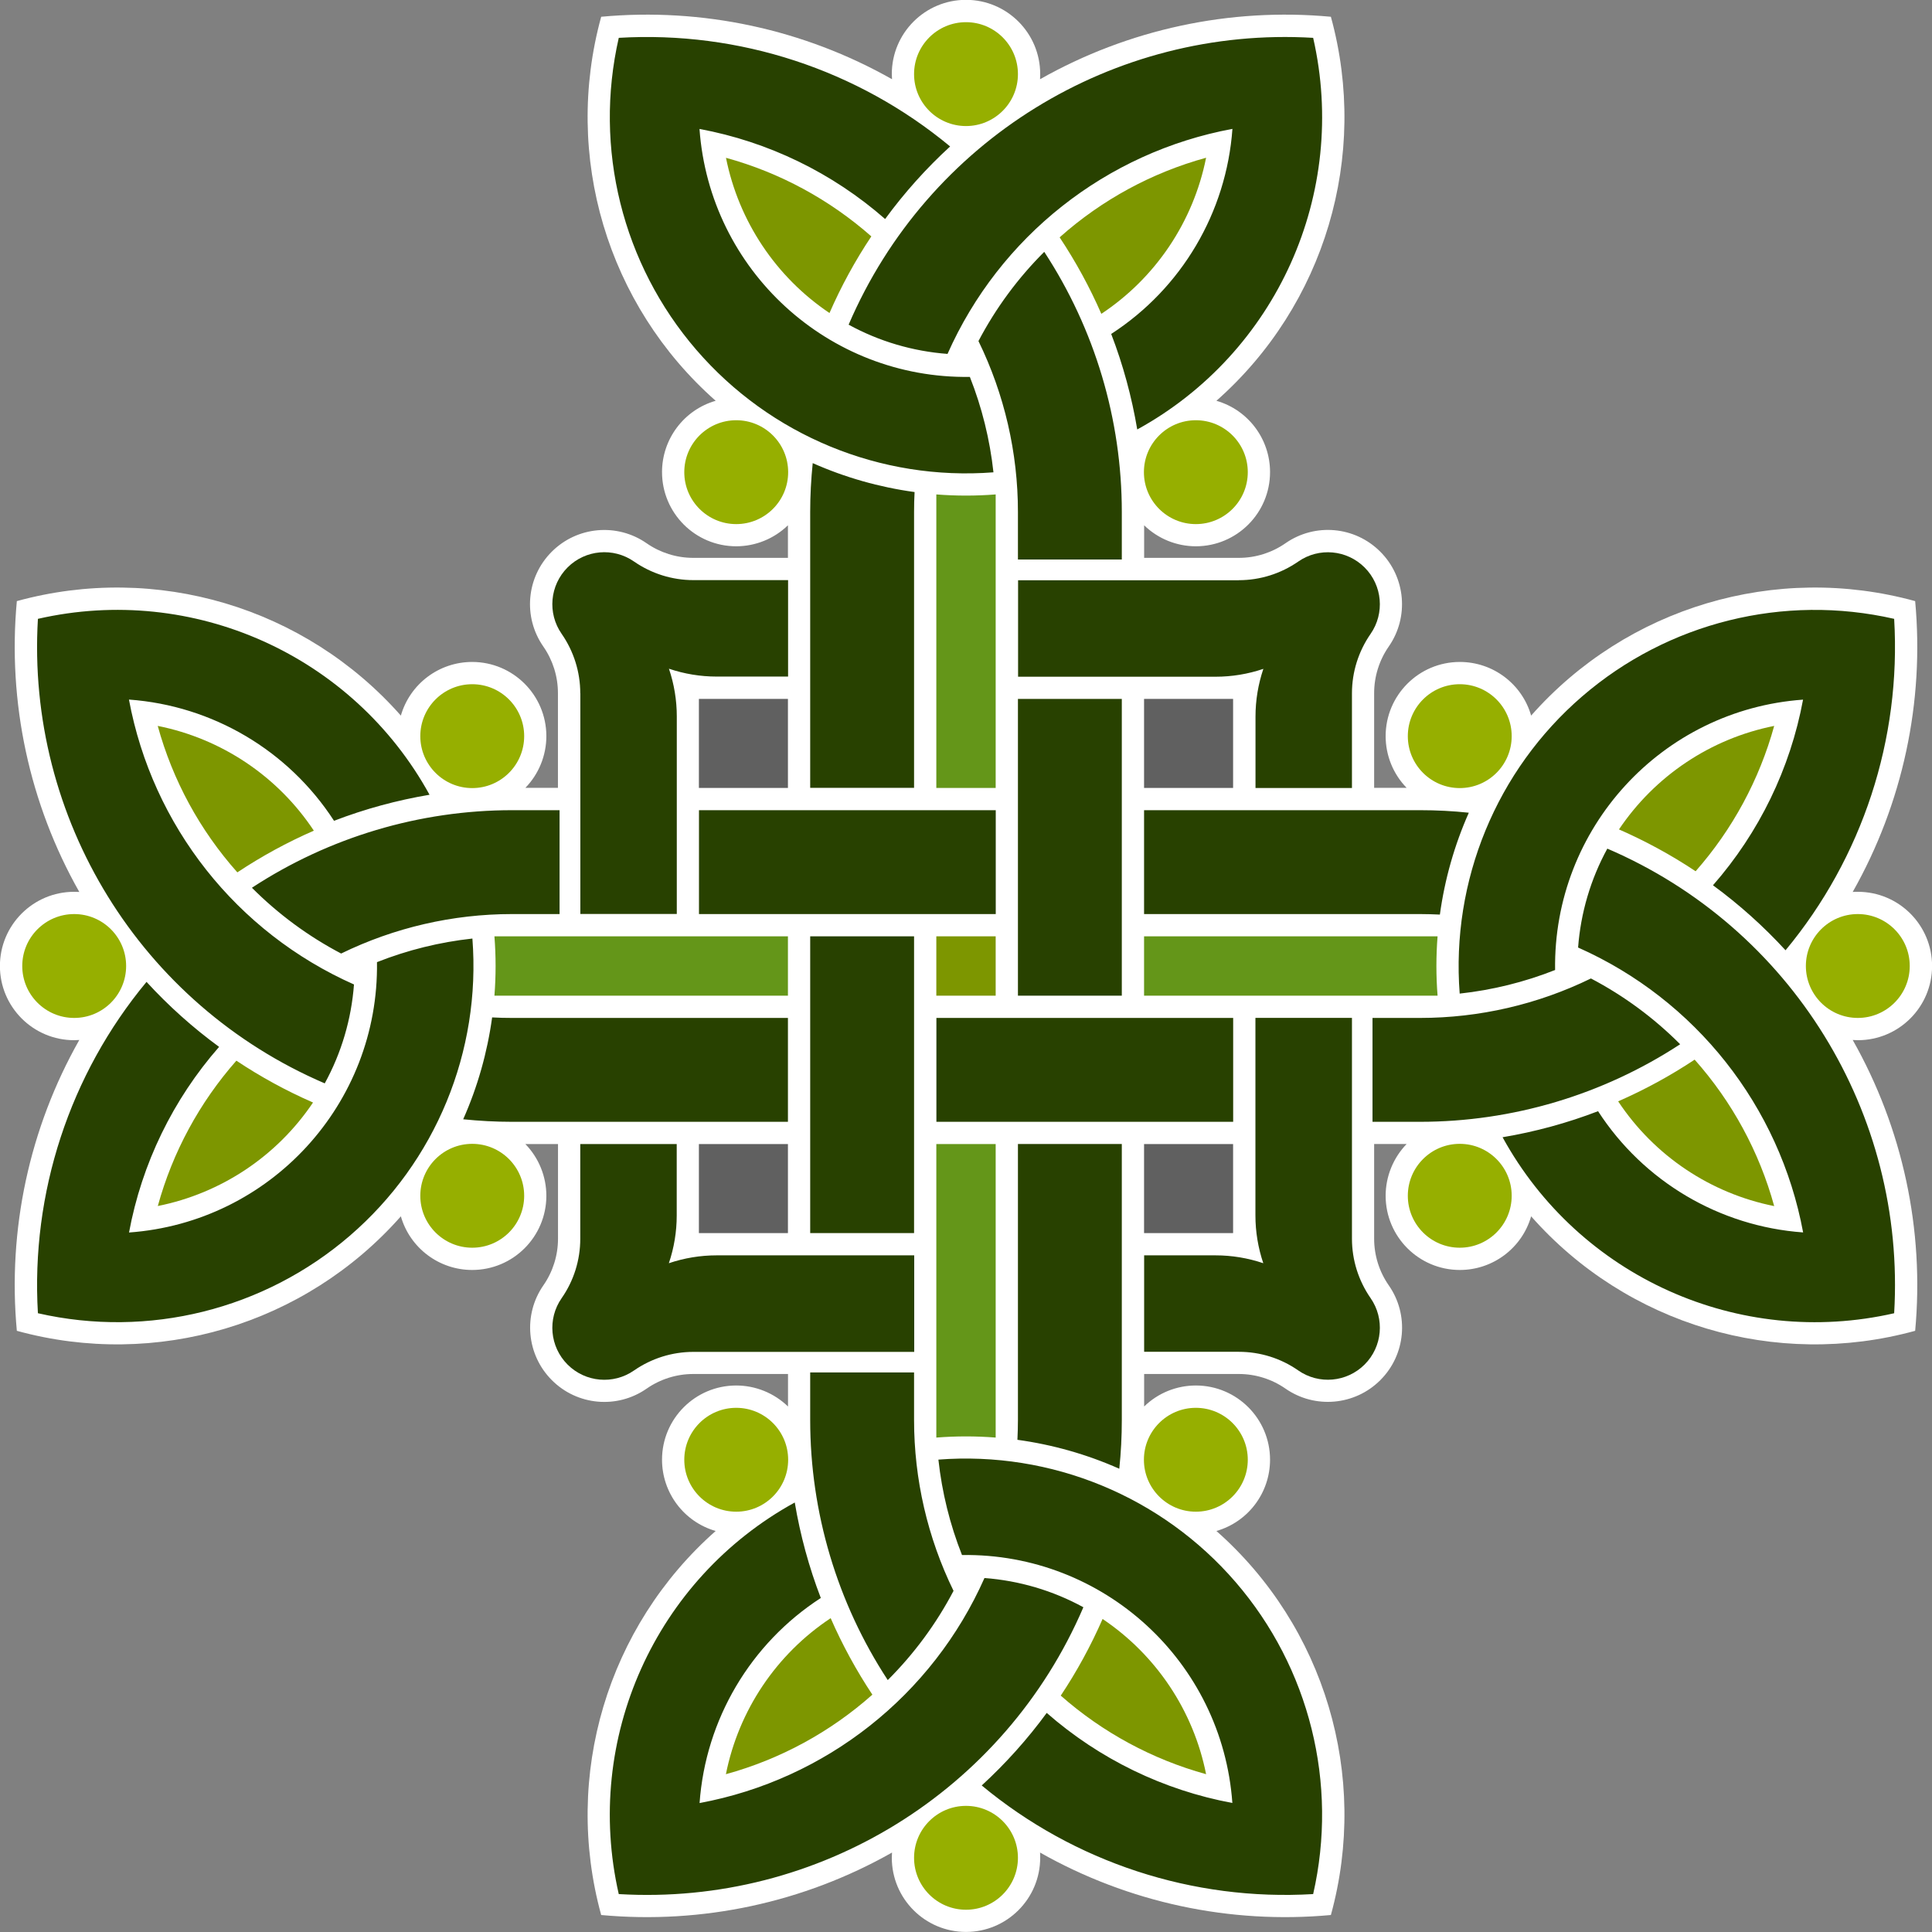 <?xml version="1.0" encoding="UTF-8"?>
<!DOCTYPE svg PUBLIC "-//W3C//DTD SVG 1.1//EN" "http://www.w3.org/Graphics/SVG/1.1/DTD/svg11.dtd">
<!-- Creator: CorelDRAW -->
<svg xmlns="http://www.w3.org/2000/svg" xml:space="preserve" width="26.04mm" height="26.04mm" style="shape-rendering:geometricPrecision; text-rendering:geometricPrecision; image-rendering:optimizeQuality; fill-rule:evenodd; clip-rule:evenodd"
viewBox="0 0 26.04 26.04"
 xmlns:xlink="http://www.w3.org/1999/xlink">
 <rect x="0" y="0" width="26.04" height="26.04" fill="#808080" stroke="none"/>
 <defs>
  <style type="text/css">
   <![CDATA[
    .fil1 {fill:#284100}
    .fil2 {fill:#606060}
    .fil5 {fill:#649619}
    .fil4 {fill:#7D9600}
    .fil3 {fill:#96AF00}
    .fil0 {fill:white}
   ]]>
  </style>
 </defs>
 <g id="HC_x0020_-_x0020_Cross">
  <path class="fil0" d="M7.52 15.42l-0.439 0c0.181,0.186 0.283,0.437 0.283,0.697 0,0.552 -0.448,1 -1,1 -0.445,0 -0.838,-0.295 -0.961,-0.723 -1.289,1.461 -3.298,2.06 -5.176,1.543 -0.126,-1.362 0.168,-2.73 0.842,-3.92 -0.023,0.002 -0.046,0.003 -0.07,0.003 -0.552,0 -1,-0.448 -1,-1 0,-0.552 0.448,-1 1,-1 0.023,0 0.046,0.001 0.07,0.002 -0.674,-1.19 -0.968,-2.558 -0.842,-3.92 1.879,-0.517 3.887,0.082 5.176,1.543 0.123,-0.428 0.515,-0.723 0.961,-0.723 0.552,0 1,0.448 1,1 0,0.26 -0.102,0.511 -0.283,0.697l0.439 0 0 -1.277c0,-0.225 -0.069,-0.444 -0.197,-0.628 -0.277,-0.398 -0.229,-0.936 0.114,-1.278 0.342,-0.342 0.881,-0.39 1.278,-0.114 0.184,0.128 0.404,0.197 0.628,0.197l1.277 0 0 -0.439c-0.186,0.181 -0.437,0.283 -0.697,0.283 -0.552,0 -1,-0.448 -1,-1 0,-0.445 0.295,-0.838 0.723,-0.961 -1.461,-1.289 -2.06,-3.298 -1.543,-5.176 1.362,-0.126 2.73,0.168 3.92,0.842 -0.002,-0.023 -0.003,-0.046 -0.003,-0.07 0,-0.552 0.448,-1 1,-1 0.552,0 1,0.448 1,1 0,0.023 -0.001,0.046 -0.002,0.07 1.19,-0.674 2.558,-0.968 3.92,-0.842 0.517,1.879 -0.082,3.887 -1.543,5.176 0.428,0.123 0.723,0.515 0.723,0.961 0,0.552 -0.448,1 -1,1 -0.26,0 -0.511,-0.102 -0.697,-0.283l-0 0.439 1.277 0c0.225,0 0.444,-0.069 0.628,-0.197 0.398,-0.277 0.936,-0.229 1.278,0.114 0.342,0.342 0.39,0.881 0.114,1.278 -0.128,0.184 -0.197,0.404 -0.197,0.628l0 1.277 0.438 -0c-0.182,-0.187 -0.283,-0.437 -0.283,-0.697 0,-0.552 0.448,-1 1,-1 0.446,0 0.838,0.295 0.961,0.723 1.289,-1.461 3.298,-2.06 5.176,-1.543 0.126,1.362 -0.168,2.73 -0.842,3.92 0.023,-0.002 0.046,-0.002 0.07,-0.002 0.552,0 1,0.448 1,1 0,0.552 -0.448,1 -1,1 -0.023,0 -0.046,-0.001 -0.07,-0.003 0.674,1.19 0.968,2.558 0.842,3.92 -1.879,0.517 -3.887,-0.082 -5.176,-1.543 -0.123,0.428 -0.515,0.723 -0.961,0.723 -0.552,0 -1,-0.448 -1,-1 0,-0.26 0.102,-0.511 0.283,-0.698l-0.438 0 0 1.277c0,0.225 0.069,0.444 0.197,0.628 0.277,0.397 0.229,0.936 -0.114,1.278 -0.342,0.342 -0.881,0.39 -1.278,0.114 -0.184,-0.128 -0.404,-0.197 -0.628,-0.197l-1.277 0 0 0.438c0.187,-0.182 0.437,-0.283 0.697,-0.283 0.552,0 1,0.448 1,1 0,0.446 -0.295,0.838 -0.723,0.961 1.461,1.289 2.06,3.298 1.543,5.176 -1.362,0.126 -2.73,-0.168 -3.92,-0.842 0.002,0.023 0.002,0.046 0.002,0.07 0,0.552 -0.448,1 -1,1 -0.552,0 -1,-0.448 -1,-1 0,-0.023 0.001,-0.046 0.003,-0.07 -1.19,0.674 -2.558,0.968 -3.92,0.842 -0.517,-1.879 0.082,-3.887 1.543,-5.176 -0.428,-0.123 -0.723,-0.515 -0.723,-0.961 0,-0.552 0.448,-1 1,-1 0.26,0 0.511,0.102 0.698,0.283l-0 -0.438 -1.277 0c-0.225,0 -0.444,0.069 -0.628,0.197 -0.397,0.277 -0.936,0.229 -1.278,-0.114 -0.342,-0.342 -0.39,-0.881 -0.114,-1.278 0.128,-0.184 0.197,-0.404 0.197,-0.628l0 -1.277z"/>
  <path class="fil1" d="M8.341 25.529c2.693,0.16 5.197,-1.386 6.261,-3.866 -0.411,-0.225 -0.866,-0.359 -1.333,-0.394 -0.702,1.582 -2.138,2.717 -3.84,3.033 0.081,-1.127 0.686,-2.15 1.634,-2.764 -0.16,-0.416 -0.277,-0.847 -0.351,-1.287 -1.882,1.032 -2.85,3.187 -2.372,5.279zm3.624 -2.884c0.355,-0.354 0.654,-0.759 0.887,-1.203 -0.35,-0.717 -0.532,-1.504 -0.532,-2.303l0 -0.641 -1.4 0 0 0.641c0,1.245 0.363,2.463 1.045,3.505zm5.734 2.884c0.34,-1.488 -0.048,-3.049 -1.045,-4.205 -0.997,-1.156 -2.484,-1.768 -4.006,-1.651 0.048,0.441 0.155,0.874 0.318,1.286 1.909,-0.028 3.508,1.438 3.644,3.342 -0.928,-0.172 -1.792,-0.592 -2.502,-1.214 -0.259,0.354 -0.553,0.681 -0.876,0.978 1.249,1.037 2.846,1.56 4.466,1.464zm-3.986 -6.122c0.004,-0.089 0.007,-0.178 0.007,-0.267l0 -3.721 1.4 0 0 3.721c0,0.219 -0.011,0.438 -0.034,0.656 -0.437,-0.194 -0.899,-0.325 -1.373,-0.39zm-1.393 -8.787l0 -3.721c0,-0.089 0.002,-0.178 0.007,-0.267 -0.474,-0.065 -0.936,-0.196 -1.373,-0.39 -0.022,0.218 -0.034,0.437 -0.034,0.656l0 3.721 1.4 0zm3.007 -4.831c1.882,-1.032 2.85,-3.187 2.372,-5.279 -2.693,-0.16 -5.197,1.386 -6.261,3.866 0.411,0.225 0.865,0.359 1.333,0.394 0.702,-1.582 2.138,-2.717 3.84,-3.033 -0.081,1.127 -0.686,2.15 -1.634,2.764 0.16,0.416 0.277,0.848 0.351,1.287zm-1.936 0.577c-1.522,0.118 -3.009,-0.495 -4.006,-1.651 -0.997,-1.156 -1.385,-2.717 -1.045,-4.205 1.621,-0.096 3.217,0.427 4.466,1.464 -0.323,0.296 -0.617,0.624 -0.876,0.978 -0.71,-0.622 -1.574,-1.042 -2.502,-1.214 0.137,1.904 1.736,3.37 3.644,3.342 0.163,0.412 0.27,0.845 0.318,1.286zm0.684 -2.972c-0.355,0.354 -0.654,0.759 -0.887,1.203 0.35,0.717 0.532,1.505 0.532,2.303l0 0.641 1.4 0 0 -0.641c0,-1.245 -0.363,-2.463 -1.045,-3.505zm-0.355 10.026l1.4 0 0 -4 -1.4 0 0 4zm-2.8 3.2l1.4 0 0 -4 -1.4 0 0 4zm14.61 1.079c0.16,-2.693 -1.386,-5.197 -3.866,-6.261 -0.225,0.411 -0.359,0.866 -0.394,1.333 1.582,0.702 2.717,2.138 3.033,3.84 -1.127,-0.081 -2.15,-0.686 -2.764,-1.634 -0.416,0.16 -0.847,0.277 -1.287,0.351 1.032,1.882 3.187,2.85 5.279,2.372zm-2.884 -3.624c-0.354,-0.355 -0.759,-0.654 -1.203,-0.887 -0.717,0.35 -1.504,0.532 -2.303,0.532l-0.641 0 0 1.4 0.641 0c1.245,0 2.463,-0.363 3.505,-1.045zm2.884 -5.734c-1.488,-0.34 -3.049,0.048 -4.205,1.045 -1.156,0.997 -1.768,2.484 -1.651,4.006 0.441,-0.048 0.874,-0.155 1.286,-0.318 -0.028,-1.909 1.438,-3.508 3.342,-3.644 -0.172,0.928 -0.592,1.792 -1.214,2.502 0.354,0.259 0.681,0.553 0.978,0.876 1.037,-1.249 1.56,-2.846 1.464,-4.466zm-6.122 3.986c-0.089,-0.004 -0.178,-0.007 -0.267,-0.007l-3.721 0 0 -1.4 3.721 0c0.219,0 0.438,0.011 0.656,0.034 -0.194,0.437 -0.325,0.899 -0.39,1.373zm-8.787 1.393l-3.721 0c-0.089,0 -0.178,-0.002 -0.267,-0.007 -0.065,0.474 -0.196,0.936 -0.39,1.373 0.218,0.022 0.437,0.034 0.656,0.034l3.721 0 0 -1.4zm-4.831 -3.007c-1.032,-1.882 -3.187,-2.85 -5.279,-2.372 -0.16,2.693 1.386,5.197 3.866,6.261 0.225,-0.411 0.359,-0.865 0.394,-1.333 -1.582,-0.702 -2.717,-2.138 -3.033,-3.84 1.127,0.081 2.15,0.686 2.764,1.634 0.416,-0.16 0.848,-0.277 1.287,-0.351zm0.577 1.936c0.118,1.522 -0.495,3.009 -1.651,4.006 -1.156,0.997 -2.717,1.385 -4.205,1.045 -0.096,-1.621 0.427,-3.217 1.464,-4.466 0.296,0.323 0.624,0.617 0.978,0.876 -0.622,0.71 -1.042,1.574 -1.214,2.502 1.904,-0.137 3.37,-1.736 3.342,-3.644 0.412,-0.163 0.845,-0.27 1.286,-0.318zm-2.972 -0.684c0.354,0.355 0.759,0.654 1.203,0.887 0.717,-0.35 1.505,-0.532 2.303,-0.532l0.641 0 0 -1.4 -0.641 0c-1.245,0 -2.463,0.363 -3.505,1.045zm10.026 0.355l0 -1.4 -4 0 0 1.4 4 0zm3.2 2.8l0 -1.4 -4 0 0 1.4 4 0zm0.077 -7.3c0.286,0 0.565,-0.088 0.8,-0.251 0.278,-0.194 0.655,-0.16 0.895,0.08 0.24,0.24 0.273,0.617 0.08,0.895 -0.163,0.235 -0.251,0.514 -0.251,0.8l0 1.277 -1.3 0 0 -0.963c0,-0.219 0.036,-0.436 0.106,-0.643 -0.207,0.07 -0.424,0.106 -0.643,0.106l-2.663 0 0 -1.3 2.977 0zm-8.877 1.523c0,-0.286 -0.088,-0.565 -0.251,-0.8 -0.194,-0.278 -0.16,-0.655 0.08,-0.895 0.24,-0.24 0.617,-0.273 0.895,-0.08 0.235,0.163 0.514,0.251 0.8,0.251l1.277 0 0 1.3 -0.963 0c-0.219,0 -0.436,-0.036 -0.643,-0.106 0.07,0.207 0.106,0.424 0.106,0.643l0 2.663 -1.3 0 0 -2.977zm4.5 7.577l-2.663 0c-0.218,0 -0.436,0.036 -0.643,0.106 0.07,-0.207 0.106,-0.424 0.106,-0.643l0 -0.963 -1.3 0 0 1.277c0,0.286 -0.087,0.565 -0.251,0.8 -0.194,0.278 -0.16,0.655 0.08,0.895 0.24,0.24 0.617,0.273 0.895,0.08 0.235,-0.163 0.514,-0.251 0.8,-0.251l2.977 0 0 -1.3zm4.6 -3.2l0 2.663c0,0.218 0.036,0.436 0.106,0.643 -0.207,-0.07 -0.424,-0.106 -0.643,-0.106l-0.963 0 0 1.3 1.277 0c0.286,0 0.565,0.087 0.8,0.251 0.278,0.194 0.655,0.16 0.895,-0.08 0.24,-0.24 0.273,-0.617 0.08,-0.895 -0.163,-0.235 -0.251,-0.514 -0.251,-0.8l0 -2.977 -1.3 0z"/>
  <path class="fil2" d="M16.62 16.62l0 -1.2 -1.2 0 0 1.2 1.2 0zm-1.2 -6l1.2 0 0 -1.2 -1.2 0 0 1.2zm-6 6l1.2 0 0 -1.2 -1.2 0 0 1.2zm1.2 -6l0 -1.2 -1.2 0 0 1.2 1.2 0z"/>
  <path class="fil3" d="M5.665 16.117c0,0.387 0.314,0.7 0.7,0.7 0.387,0 0.7,-0.314 0.7,-0.7 0,-0.387 -0.314,-0.7 -0.7,-0.7 -0.387,0 -0.7,0.314 -0.7,0.7zm0 -6.195c0,0.387 0.314,0.7 0.7,0.7 0.387,0 0.7,-0.314 0.7,-0.7 0,-0.387 -0.314,-0.7 -0.7,-0.7 -0.387,0 -0.7,0.314 -0.7,0.7zm-5.365 3.098c0,0.387 0.314,0.7 0.7,0.7 0.387,0 0.7,-0.314 0.7,-0.7 0,-0.387 -0.314,-0.7 -0.7,-0.7 -0.387,0 -0.7,0.314 -0.7,0.7zm12.72 11.32c-0.387,0 -0.7,0.314 -0.7,0.7 0,0.387 0.314,0.7 0.7,0.7 0.387,0 0.7,-0.314 0.7,-0.7 0,-0.387 -0.314,-0.7 -0.7,-0.7zm-3.097 -5.365c-0.387,0 -0.7,0.314 -0.7,0.7 0,0.387 0.314,0.7 0.7,0.7 0.387,0 0.7,-0.314 0.7,-0.7 0,-0.387 -0.314,-0.7 -0.7,-0.7zm6.195 0c-0.387,0 -0.7,0.314 -0.7,0.7 0,0.387 0.314,0.7 0.7,0.7 0.387,0 0.7,-0.314 0.7,-0.7 0,-0.387 -0.314,-0.7 -0.7,-0.7zm2.857 -2.858c0,0.387 0.314,0.7 0.7,0.7 0.387,0 0.7,-0.314 0.7,-0.7 0,-0.387 -0.314,-0.7 -0.7,-0.7 -0.387,0 -0.7,0.314 -0.7,0.7zm5.365 -3.097c0,0.387 0.314,0.7 0.7,0.7 0.387,0 0.7,-0.314 0.7,-0.7 0,-0.387 -0.314,-0.7 -0.7,-0.7 -0.387,0 -0.7,0.314 -0.7,0.7zm-5.365 -3.098c0,0.387 0.314,0.7 0.7,0.7 0.387,0 0.7,-0.314 0.7,-0.7 0,-0.387 -0.314,-0.7 -0.7,-0.7 -0.387,0 -0.7,0.314 -0.7,0.7zm-2.857 -4.258c-0.387,0 -0.7,0.314 -0.7,0.7 0,0.387 0.314,0.7 0.7,0.7 0.387,0 0.7,-0.314 0.7,-0.7 0,-0.387 -0.314,-0.7 -0.7,-0.7zm-6.195 0c-0.387,0 -0.7,0.314 -0.7,0.7 0,0.387 0.314,0.7 0.7,0.7 0.387,0 0.7,-0.314 0.7,-0.7 0,-0.387 -0.314,-0.7 -0.7,-0.7zm3.097 -5.365c-0.387,0 -0.7,0.314 -0.7,0.7 0,0.387 0.314,0.7 0.7,0.7 0.387,0 0.7,-0.314 0.7,-0.7 0,-0.387 -0.314,-0.7 -0.7,-0.7z"/>
  <path class="fil4" d="M4.23 11.196c-0.485,-0.732 -1.242,-1.24 -2.104,-1.412 0.201,0.732 0.568,1.407 1.073,1.974 0.327,-0.217 0.671,-0.405 1.031,-0.562zm-0.011 3.664c-0.36,-0.157 -0.706,-0.346 -1.033,-0.564 -0.497,0.564 -0.86,1.234 -1.059,1.959 0.854,-0.171 1.606,-0.672 2.092,-1.395zm10.078 7.994c0.218,-0.327 0.406,-0.673 0.564,-1.033 0.723,0.486 1.225,1.238 1.395,2.092 -0.725,-0.2 -1.395,-0.562 -1.959,-1.059zm-4.513 1.059c0.732,-0.201 1.407,-0.568 1.974,-1.072 -0.217,-0.327 -0.405,-0.672 -0.562,-1.031 -0.732,0.485 -1.24,1.242 -1.412,2.103zm13.07 -12.17c-0.327,-0.218 -0.673,-0.406 -1.033,-0.564 0.486,-0.723 1.238,-1.225 2.092,-1.395 -0.2,0.725 -0.562,1.395 -1.059,1.959zm1.059 4.513c-0.201,-0.732 -0.568,-1.407 -1.072,-1.974 -0.327,0.217 -0.672,0.405 -1.031,0.562 0.485,0.732 1.242,1.24 2.103,1.412zm-9.069 -12.026c0.732,-0.485 1.24,-1.242 1.412,-2.104 -0.732,0.201 -1.407,0.568 -1.974,1.073 0.217,0.327 0.405,0.671 0.562,1.031zm-3.664 -0.011c0.157,-0.36 0.346,-0.706 0.564,-1.033 -0.564,-0.497 -1.234,-0.86 -1.959,-1.059 0.171,0.854 0.672,1.606 1.395,2.092z"/>
  <path class="fil5" d="M13.42 15.42l0 3.956c-0.266,-0.021 -0.534,-0.021 -0.8,0l0 -3.956 0.8 0zm2 -2.8l3.956 0c-0.021,0.266 -0.021,0.534 0,0.8l-3.956 0 0 -0.8zm-4.8 0l0 0.8 -3.956 0c0.021,-0.266 0.021,-0.534 0,-0.8l3.956 0zm2.8 -2l-0.8 0 0 -3.956c0.266,0.021 0.534,0.021 0.8,0l0 3.956z"/>
  <polygon class="fil4" points="12.62,13.42 13.42,13.42 13.42,12.62 12.62,12.62 "/>
 </g>
</svg>
